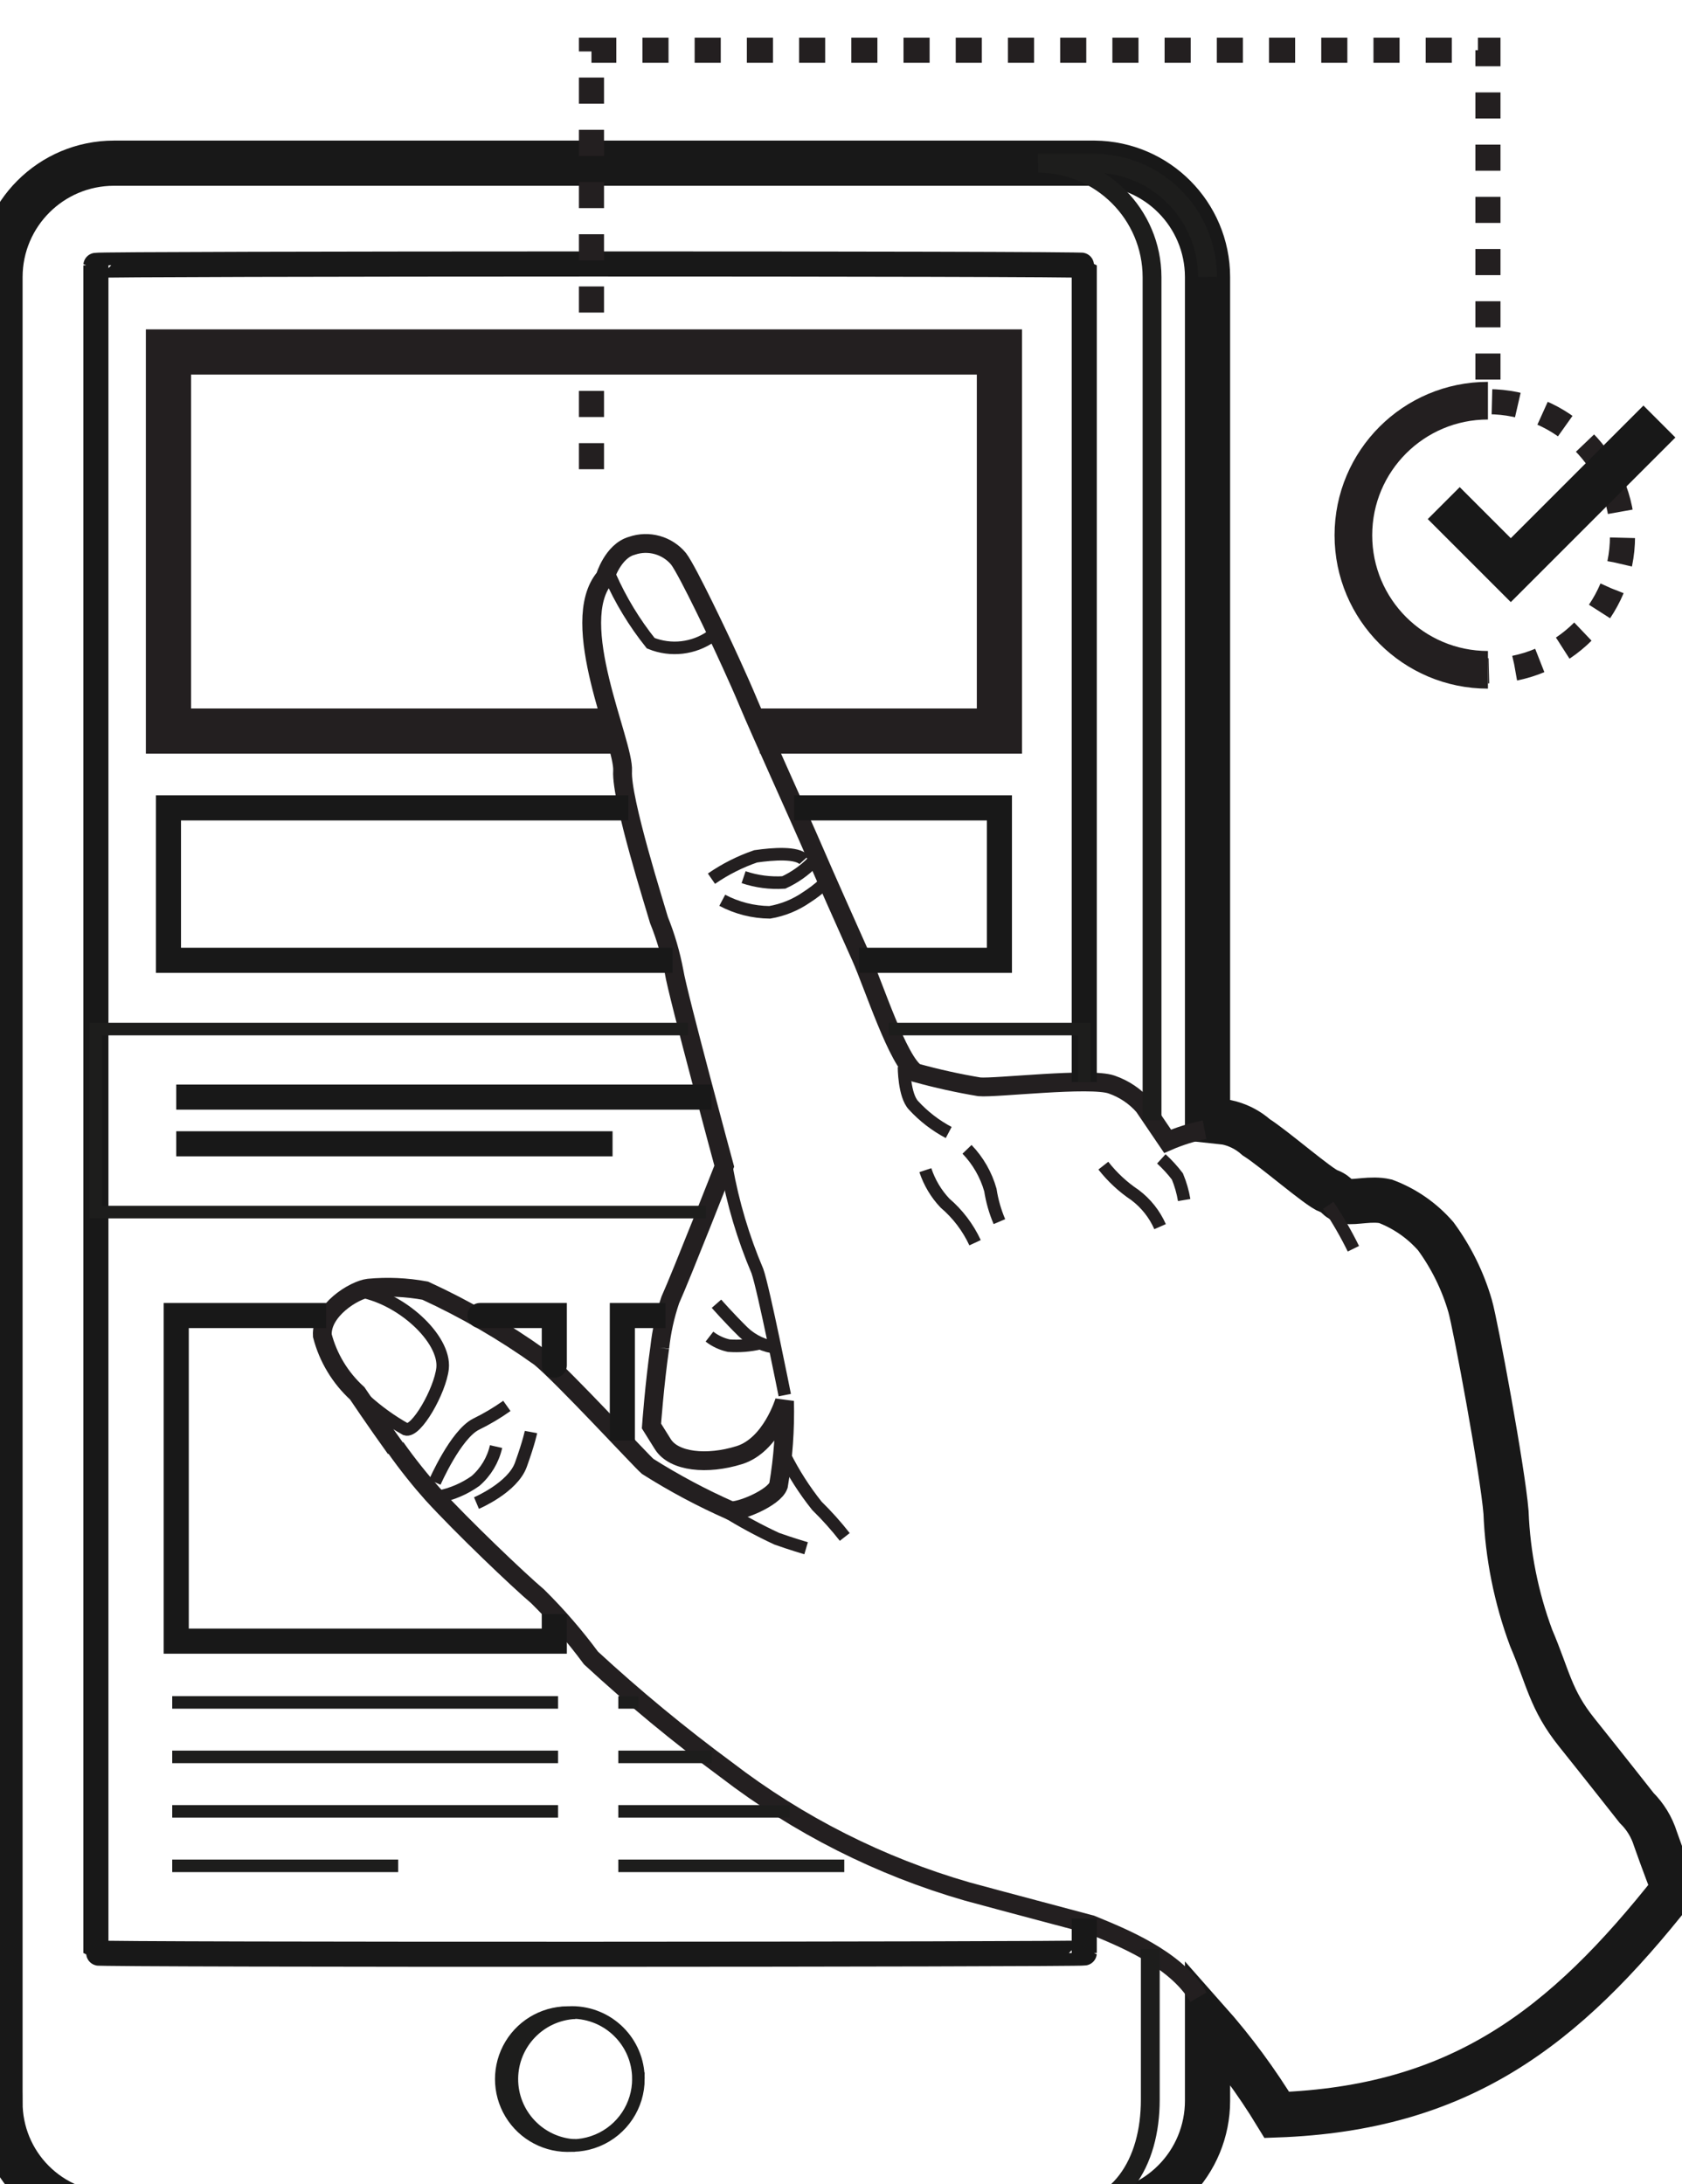 <svg xmlns="http://www.w3.org/2000/svg" width="67" height="87" viewBox="0 0 67 87">
    <defs>
        <filter id="mw5xluakla" width="240.3%" height="208%" x="-70.1%" y="-54%" filterUnits="objectBoundingBox">
            <feOffset dy="2" in="SourceAlpha" result="shadowOffsetOuter1"/>
            <feGaussianBlur in="shadowOffsetOuter1" result="shadowBlurOuter1" stdDeviation="11"/>
            <feColorMatrix in="shadowBlurOuter1" result="shadowMatrixOuter1" values="0 0 0 0 0.125 0 0 0 0 0 0 0 0 0 0 0 0 0 0.2 0"/>
            <feMerge>
                <feMergeNode in="shadowMatrixOuter1"/>
                <feMergeNode in="SourceGraphic"/>
            </feMerge>
        </filter>
    </defs>
    <g fill="none" fill-rule="evenodd" filter="url(#mw5xluakla)">
        <path fill="#FFF" fill-rule="nonzero" stroke="#181818" stroke-width="1.8" d="M0 81.74V9.03C.006 6.527 2.037 4.5 4.54 4.5H43.6c2.488.022 4.495 2.042 4.5 4.53v33.59l.74.08c.446.09.86.298 1.2.6.71.45 2.49 2 2.88 2.14.39.14.34.35.7.41.36.06 1-.13 1.57 0 .771.291 1.458.769 2 1.39.616.84 1.08 1.78 1.37 2.78.21.72 1.3 6.59 1.43 8.22.067 1.709.405 3.397 1 5 .68 1.59.77 2.46 1.82 3.77s2.38 3 2.38 3c.346.343.604.765.75 1.23.3.86.74 2 .74 2-4.38 5.56-8.54 8.74-15.82 9-.807-1.326-1.73-2.578-2.76-3.74h0v3.18c0 1.204-.478 2.359-1.33 3.21-.851.852-2.006 1.33-3.21 1.33H4.47c-1.187 0-2.326-.472-3.164-1.313-.839-.84-1.309-1.98-1.306-3.167z"/>
        <path stroke="#231F20" stroke-width=".75" d="M26.28 51.68c.07-.647.21-1.284.42-1.9.45-1 2.15-5.33 2.15-5.33s-1.86-6.86-2-7.75c-.132-.701-.333-1.388-.6-2.05-.13-.47-1.52-4.82-1.45-5.94.07-1.12-2.24-5.91-.7-7.71 0 0 .31-1.05 1.07-1.26.668-.23 1.408-.023 1.86.52.38.5 1.72 3.36 1.72 3.36s.65 1.38 1.07 2.39c.42 1.01 2.17 4.87 2.59 5.85.42.98 1.39 3.15 1.89 4.27.5 1.12 1.47 4.15 2.18 4.6.833.23 1.677.418 2.53.56.63.06 4.43-.39 5.27-.09.494.17.936.467 1.28.86l.95 1.4c.472-.206.965-.36 1.47-.46M15.76 55.7c-.82-1.14-1.53-2.2-1.53-2.2-.676-.616-1.16-1.415-1.39-2.3-.06-1 1.26-1.82 1.84-1.89.754-.07 1.515-.037 2.26.1 1.607.74 3.14 1.63 4.58 2.66.93.77 4 4.1 4.28 4.34 1.055.667 2.158 1.256 3.3 1.76.35.06 1.73-.5 1.91-1 .188-1.11.268-2.235.24-3.36 0 0-.52 1.75-1.8 2.15-1.28.4-2.61.27-3.05-.44l-.45-.72s.12-1.66.33-3.12"/>
        <path stroke="#231F20" stroke-width=".75" d="M47.74 77.55c-.9-1.54-3.07-2.39-4.28-2.89 0 0-3.77-1-4.94-1.32-3.467-1.001-6.717-2.643-9.58-4.84-1.88-1.386-3.683-2.875-5.4-4.46-.643-.87-1.351-1.69-2.12-2.45-.78-.66-3-2.78-4.19-4.08-.44-.49-1-1.18-1.47-1.85"/>
        <path stroke="#231F20" stroke-width=".5" d="M14.55 53.77c.491.446 1.031.835 1.61 1.16.42.14 1.37-1.53 1.47-2.43.12-1.17-1.66-2.83-3.39-3.09M17.32 57.04s.83-1.9 1.64-2.31c.43-.21.84-.453 1.23-.73M19.76 55.62c-.12.532-.408 1.012-.82 1.37-.44.312-.94.526-1.47.63M18.98 57.87s1.44-.61 1.77-1.53c.33-.92.4-1.3.4-1.3M31.26 55.98c.356.71.785 1.38 1.28 2 .397.389.768.803 1.11 1.24M28.89 58.18c.66.411 1.345.782 2.05 1.11.56.2 1.17.38 1.17.38M31.26 53.57s-.84-4.23-1.09-4.94c-.564-1.326-.977-2.711-1.23-4.13"/>
        <path stroke="#231F20" stroke-width=".5" d="M30.96 51.68c-.506-.05-.981-.27-1.35-.62-.58-.57-1.07-1.13-1.07-1.13"/>
        <path stroke="#231F20" stroke-width=".5" d="M28.26 51.24c.227.176.49.299.77.36.42.03.84-.003 1.25-.1M24.3 20.95c.423.956.967 1.853 1.62 2.67.802.325 1.714.22 2.42-.28M28.34 33c.543-.376 1.135-.675 1.76-.89.69-.1 1.65-.17 1.93.14M29.62 32.94c.515.173 1.058.244 1.6.21.434-.2.827-.478 1.16-.82M28.77 33.86c.583.309 1.23.473 1.89.48.528-.09 1.03-.295 1.47-.6.24-.154.468-.328.68-.52M46.26 44.16c.234.214.448.448.64.7.125.302.216.618.27.94M43.95 44.43c.356.454.78.849 1.26 1.17.436.328.78.761 1 1.26M52.91 46.01c.372.553.706 1.131 1 1.73M36.01 40.5s0 1.13.38 1.53c.402.437.875.802 1.4 1.08M38.52 43.78c.438.455.758 1.012.93 1.62.067.433.188.857.36 1.26M36.86 44.61c.161.488.427.936.78 1.31.509.434.918.973 1.2 1.58"/>
        <path stroke="#1D1D1C" stroke-width=".75" d="M45.82 75.64v6c0 2.51-1.23 4.54-3.74 4.54M48.1 9.03c-.005-2.488-2.012-4.508-4.5-4.53h-2.25c2.505.005 4.535 2.035 4.54 4.54v33.58"/>
        <path stroke="#181818" d="M43.19 74.42v1.37c0 .06-39.37.08-39.37 0V8.57c0-.07 39.37-.08 39.37 0V41.1"/>
        <path stroke="#1D1D1C" stroke-width=".5" d="M25.43 80.8c.004 1.073-.639 2.042-1.629 2.455-.99.414-2.131.19-2.891-.568-.76-.757-.989-1.897-.58-2.889.41-.991 1.377-1.638 2.45-1.638 1.46 0 2.645 1.18 2.65 2.64z"/>
        <path stroke="#1D1D1C" stroke-width=".5" d="M20.39 80.8c.009-1.407 1.115-2.561 2.52-2.63h-.13c-.984-.06-1.92.43-2.43 1.273-.51.844-.51 1.9 0 2.744.51.843 1.446 1.334 2.43 1.273h.13c-1.416-.07-2.527-1.242-2.52-2.66z"/>
        <path stroke="#231F20" stroke-width="1.8" d="M24.46 27.12L6.71 27.12 6.71 12.02 39.81 12.02 39.81 27.12 30.27 27.12"/>
        <path stroke="#181818" d="M34.22 36.25L39.81 36.25 39.81 30.18 31.63 30.18M25.03 30.18L6.71 30.18 6.71 36.25 26.79 36.25"/>
        <path stroke="#1D1D1C" stroke-width=".5" d="M28.12 46.28L3.82 46.28 3.82 38.99 27.4 38.99M35.4 38.99L43.19 38.99 43.19 41.09"/>
        <path stroke="#181818" d="M24.79 55.38L24.79 50.4 26.51 50.4"/>
        <path stroke="#181818" stroke-linecap="round" d="M22.08 52.38L22.08 50.4 19.12 50.4"/>
        <path stroke="#181818" d="M22.08 62.29L22.08 63.37 7.02 63.37 7.02 50.4 12.99 50.4M7.02 41.7L28.34 41.7M7.02 43.56L24.4 43.56"/>
        <path stroke="#1D1D1C" stroke-width=".5" d="M6.86 65.81L22.23 65.81M6.86 72.32L15.86 72.32M6.86 67.98L22.23 67.98M6.86 70.15L22.23 70.15M24.63 65.81L25.43 65.81M24.63 72.32L33.63 72.32M24.63 67.98L28.36 67.98M24.63 70.15L31.46 70.15"/>
        <circle cx="59.1" cy="19.5" r="5.5" fill="#FFF"/>
        <path stroke="#231F20" stroke-width="1.5" d="M59.27 24.68c-2.96 0-5.36-2.4-5.36-5.36 0-2.96 2.4-5.36 5.36-5.36"/>
        <path stroke="#231F20" stroke-dasharray="1.04" d="M23.56 16.69V0h35.71v14c2.96 0 5.36 2.4 5.36 5.36 0 2.96-2.4 5.36-5.36 5.36"/>
        <path stroke="#181818" stroke-width="1.8" d="M57.51 18.04L60.18 20.71 66.1 14.79"/>
    </g>
</svg>
